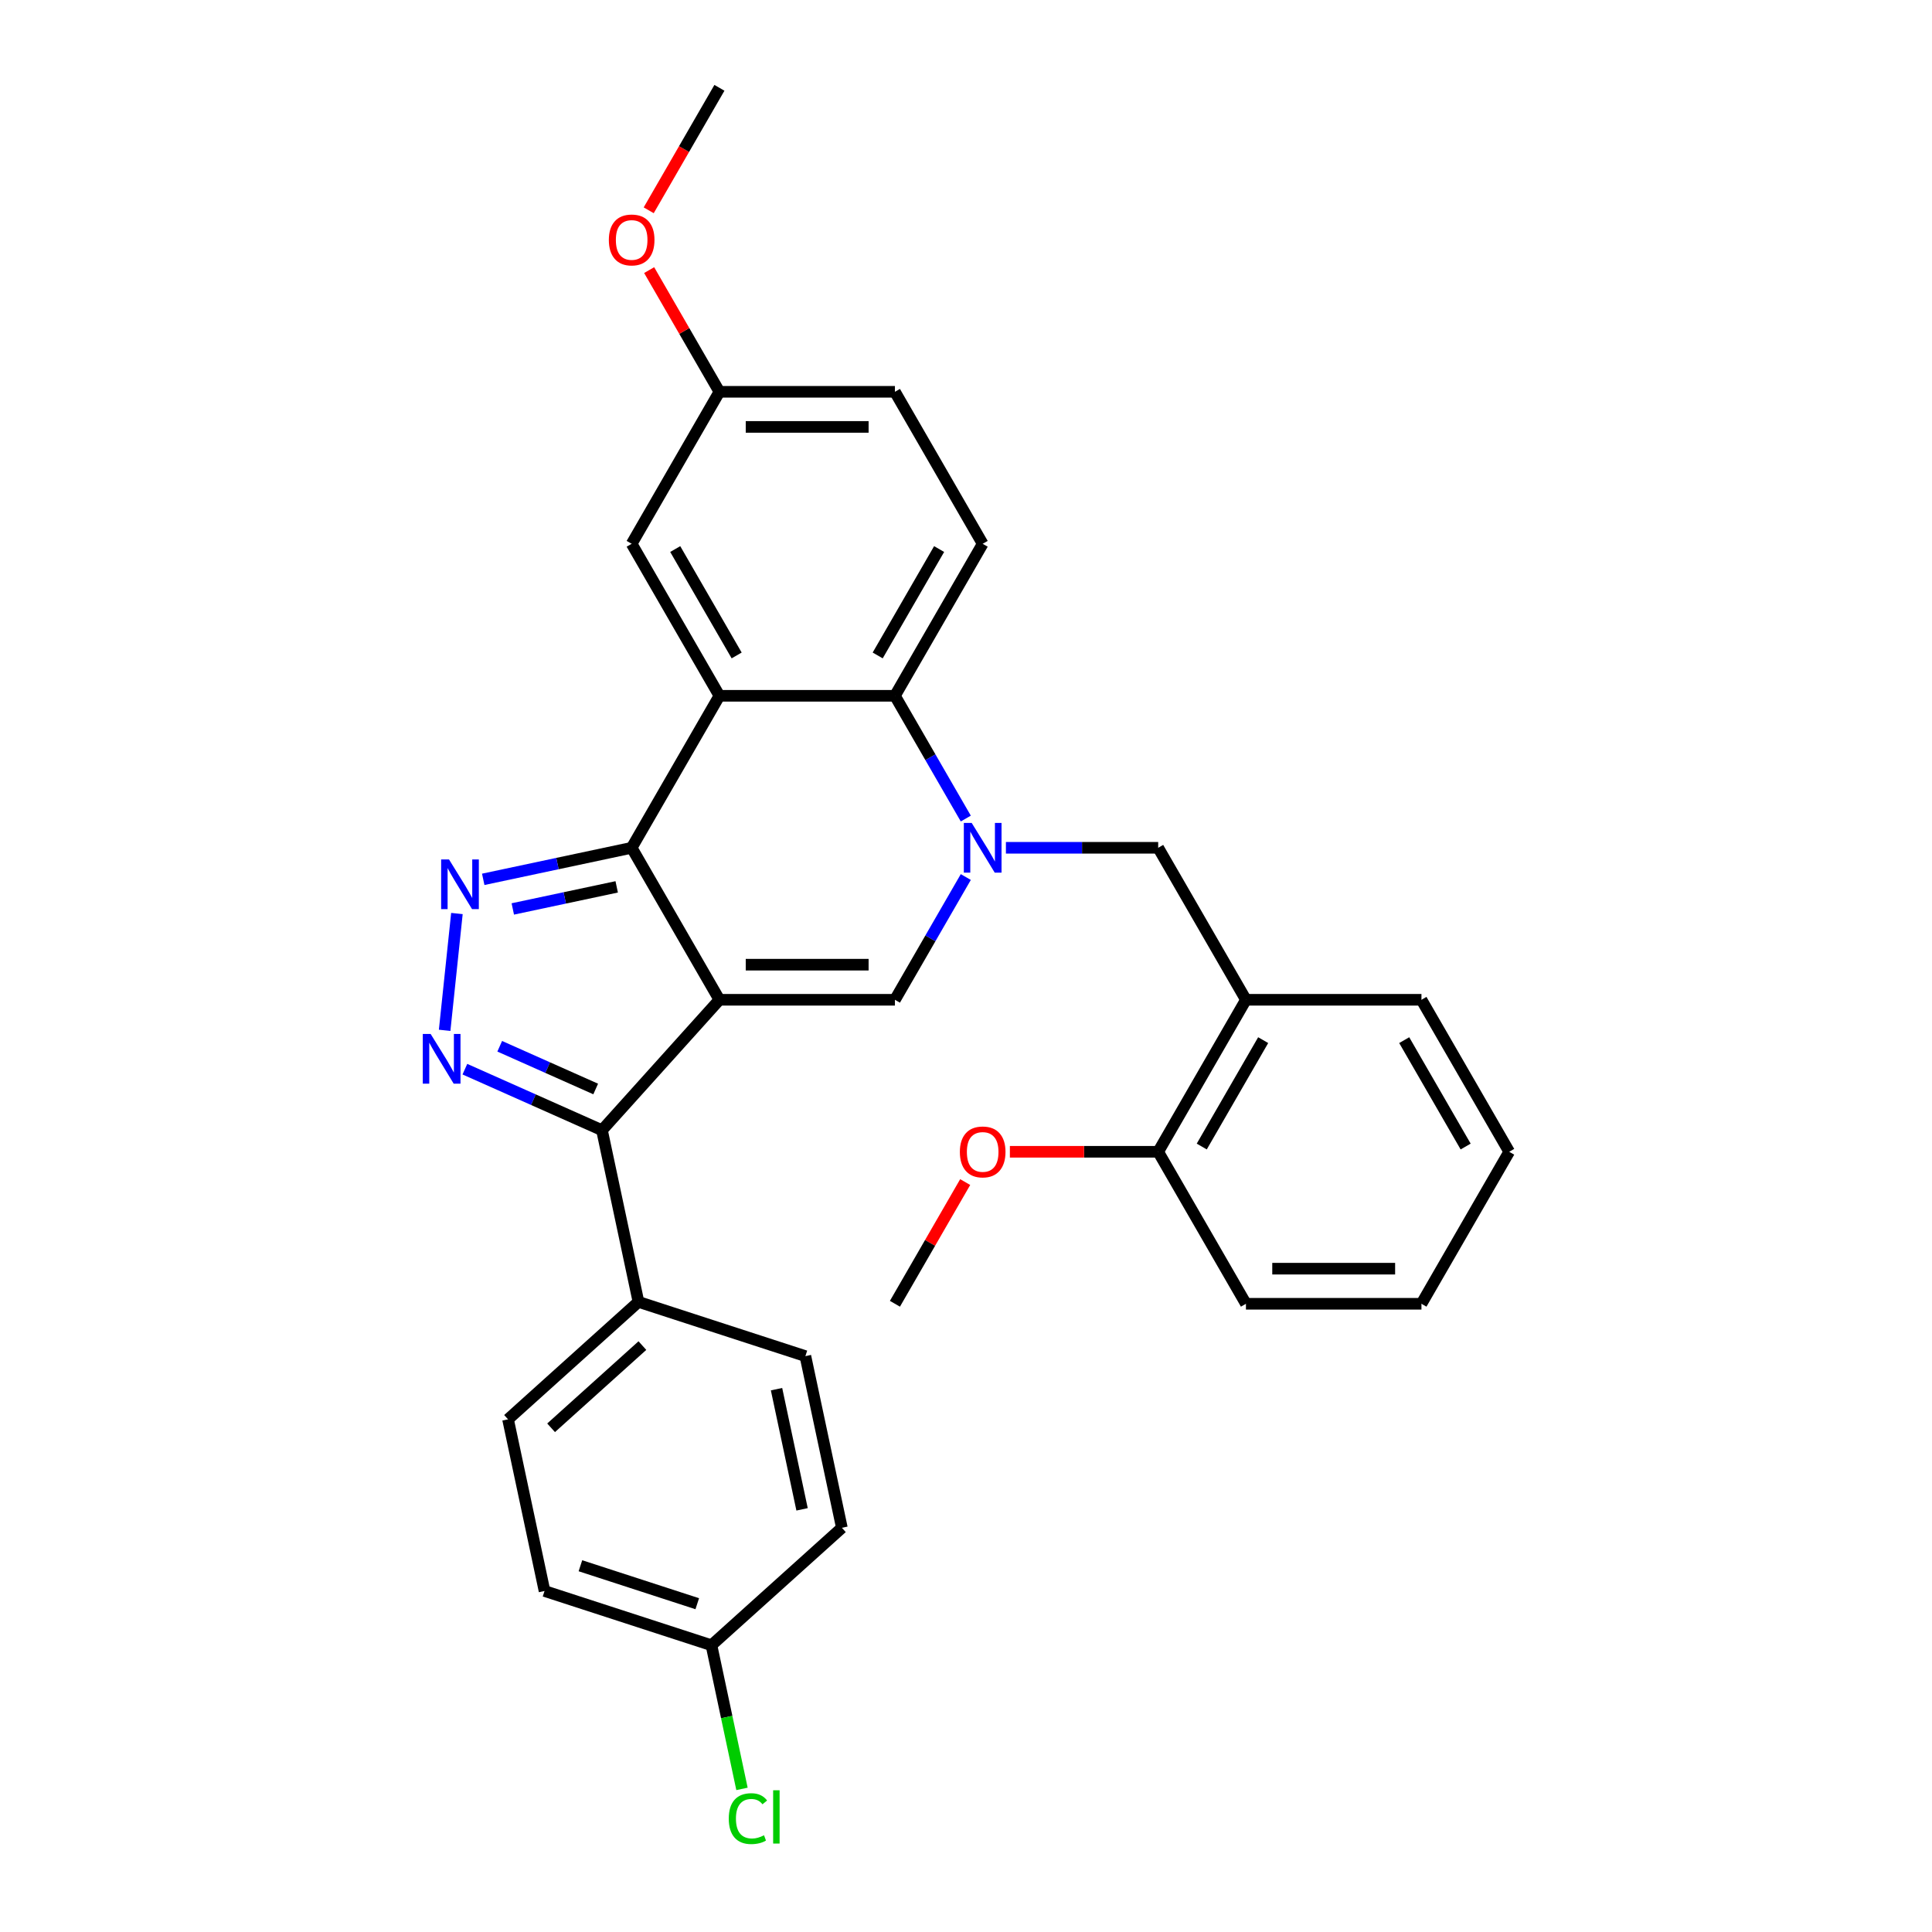 <?xml version='1.0' encoding='iso-8859-1'?>
<svg version='1.1' baseProfile='full'
              xmlns='http://www.w3.org/2000/svg'
                      xmlns:rdkit='http://www.rdkit.org/xml'
                      xmlns:xlink='http://www.w3.org/1999/xlink'
                  xml:space='preserve'
width='1000px' height='1000px' viewBox='0 0 1000 1000'>
<!-- END OF HEADER -->
<rect style='opacity:1.0;fill:#FFFFFF;stroke:none' width='1000' height='1000' x='0' y='0'> </rect>
<path class='bond-0' d='M 372.369,517.488 L 326.948,438.816' style='fill:none;fill-rule:evenodd;stroke:#000000;stroke-width:6px;stroke-linecap:butt;stroke-linejoin:miter;stroke-opacity:1' />
<path class='bond-4' d='M 372.369,517.488 L 463.212,517.488' style='fill:none;fill-rule:evenodd;stroke:#000000;stroke-width:6px;stroke-linecap:butt;stroke-linejoin:miter;stroke-opacity:1' />
<path class='bond-4' d='M 385.996,499.319 L 449.586,499.319' style='fill:none;fill-rule:evenodd;stroke:#000000;stroke-width:6px;stroke-linecap:butt;stroke-linejoin:miter;stroke-opacity:1' />
<path class='bond-6' d='M 372.369,517.488 L 311.583,584.997' style='fill:none;fill-rule:evenodd;stroke:#000000;stroke-width:6px;stroke-linecap:butt;stroke-linejoin:miter;stroke-opacity:1' />
<path class='bond-2' d='M 326.948,438.816 L 288.533,446.981' style='fill:none;fill-rule:evenodd;stroke:#000000;stroke-width:6px;stroke-linecap:butt;stroke-linejoin:miter;stroke-opacity:1' />
<path class='bond-2' d='M 288.533,446.981 L 250.118,455.147' style='fill:none;fill-rule:evenodd;stroke:#0000FF;stroke-width:6px;stroke-linecap:butt;stroke-linejoin:miter;stroke-opacity:1' />
<path class='bond-2' d='M 319.201,459.037 L 292.31,464.753' style='fill:none;fill-rule:evenodd;stroke:#000000;stroke-width:6px;stroke-linecap:butt;stroke-linejoin:miter;stroke-opacity:1' />
<path class='bond-2' d='M 292.31,464.753 L 265.42,470.468' style='fill:none;fill-rule:evenodd;stroke:#0000FF;stroke-width:6px;stroke-linecap:butt;stroke-linejoin:miter;stroke-opacity:1' />
<path class='bond-3' d='M 326.948,438.816 L 372.369,360.144' style='fill:none;fill-rule:evenodd;stroke:#000000;stroke-width:6px;stroke-linecap:butt;stroke-linejoin:miter;stroke-opacity:1' />
<path class='bond-1' d='M 499.896,453.95 L 481.554,485.719' style='fill:none;fill-rule:evenodd;stroke:#0000FF;stroke-width:6px;stroke-linecap:butt;stroke-linejoin:miter;stroke-opacity:1' />
<path class='bond-1' d='M 481.554,485.719 L 463.212,517.488' style='fill:none;fill-rule:evenodd;stroke:#000000;stroke-width:6px;stroke-linecap:butt;stroke-linejoin:miter;stroke-opacity:1' />
<path class='bond-7' d='M 499.896,423.681 L 481.554,391.912' style='fill:none;fill-rule:evenodd;stroke:#0000FF;stroke-width:6px;stroke-linecap:butt;stroke-linejoin:miter;stroke-opacity:1' />
<path class='bond-7' d='M 481.554,391.912 L 463.212,360.144' style='fill:none;fill-rule:evenodd;stroke:#000000;stroke-width:6px;stroke-linecap:butt;stroke-linejoin:miter;stroke-opacity:1' />
<path class='bond-8' d='M 520.661,438.816 L 560.069,438.816' style='fill:none;fill-rule:evenodd;stroke:#0000FF;stroke-width:6px;stroke-linecap:butt;stroke-linejoin:miter;stroke-opacity:1' />
<path class='bond-8' d='M 560.069,438.816 L 599.476,438.816' style='fill:none;fill-rule:evenodd;stroke:#000000;stroke-width:6px;stroke-linecap:butt;stroke-linejoin:miter;stroke-opacity:1' />
<path class='bond-30' d='M 236.499,472.838 L 230.145,533.294' style='fill:none;fill-rule:evenodd;stroke:#0000FF;stroke-width:6px;stroke-linecap:butt;stroke-linejoin:miter;stroke-opacity:1' />
<path class='bond-12' d='M 372.369,360.144 L 326.948,281.471' style='fill:none;fill-rule:evenodd;stroke:#000000;stroke-width:6px;stroke-linecap:butt;stroke-linejoin:miter;stroke-opacity:1' />
<path class='bond-12' d='M 381.29,339.258 L 349.495,284.188' style='fill:none;fill-rule:evenodd;stroke:#000000;stroke-width:6px;stroke-linecap:butt;stroke-linejoin:miter;stroke-opacity:1' />
<path class='bond-31' d='M 372.369,360.144 L 463.212,360.144' style='fill:none;fill-rule:evenodd;stroke:#000000;stroke-width:6px;stroke-linecap:butt;stroke-linejoin:miter;stroke-opacity:1' />
<path class='bond-5' d='M 240.622,553.403 L 276.103,569.2' style='fill:none;fill-rule:evenodd;stroke:#0000FF;stroke-width:6px;stroke-linecap:butt;stroke-linejoin:miter;stroke-opacity:1' />
<path class='bond-5' d='M 276.103,569.2 L 311.583,584.997' style='fill:none;fill-rule:evenodd;stroke:#000000;stroke-width:6px;stroke-linecap:butt;stroke-linejoin:miter;stroke-opacity:1' />
<path class='bond-5' d='M 258.656,541.545 L 283.493,552.603' style='fill:none;fill-rule:evenodd;stroke:#0000FF;stroke-width:6px;stroke-linecap:butt;stroke-linejoin:miter;stroke-opacity:1' />
<path class='bond-5' d='M 283.493,552.603 L 308.329,563.661' style='fill:none;fill-rule:evenodd;stroke:#000000;stroke-width:6px;stroke-linecap:butt;stroke-linejoin:miter;stroke-opacity:1' />
<path class='bond-11' d='M 311.583,584.997 L 330.471,673.855' style='fill:none;fill-rule:evenodd;stroke:#000000;stroke-width:6px;stroke-linecap:butt;stroke-linejoin:miter;stroke-opacity:1' />
<path class='bond-10' d='M 463.212,360.144 L 508.634,281.471' style='fill:none;fill-rule:evenodd;stroke:#000000;stroke-width:6px;stroke-linecap:butt;stroke-linejoin:miter;stroke-opacity:1' />
<path class='bond-10' d='M 454.291,339.258 L 486.086,284.188' style='fill:none;fill-rule:evenodd;stroke:#000000;stroke-width:6px;stroke-linecap:butt;stroke-linejoin:miter;stroke-opacity:1' />
<path class='bond-9' d='M 599.476,438.816 L 644.898,517.488' style='fill:none;fill-rule:evenodd;stroke:#000000;stroke-width:6px;stroke-linecap:butt;stroke-linejoin:miter;stroke-opacity:1' />
<path class='bond-13' d='M 644.898,517.488 L 599.476,596.16' style='fill:none;fill-rule:evenodd;stroke:#000000;stroke-width:6px;stroke-linecap:butt;stroke-linejoin:miter;stroke-opacity:1' />
<path class='bond-13' d='M 653.819,538.373 L 622.024,593.444' style='fill:none;fill-rule:evenodd;stroke:#000000;stroke-width:6px;stroke-linecap:butt;stroke-linejoin:miter;stroke-opacity:1' />
<path class='bond-24' d='M 644.898,517.488 L 735.741,517.488' style='fill:none;fill-rule:evenodd;stroke:#000000;stroke-width:6px;stroke-linecap:butt;stroke-linejoin:miter;stroke-opacity:1' />
<path class='bond-17' d='M 508.634,281.471 L 463.212,202.799' style='fill:none;fill-rule:evenodd;stroke:#000000;stroke-width:6px;stroke-linecap:butt;stroke-linejoin:miter;stroke-opacity:1' />
<path class='bond-14' d='M 330.471,673.855 L 262.961,734.641' style='fill:none;fill-rule:evenodd;stroke:#000000;stroke-width:6px;stroke-linecap:butt;stroke-linejoin:miter;stroke-opacity:1' />
<path class='bond-14' d='M 332.501,696.475 L 285.245,739.025' style='fill:none;fill-rule:evenodd;stroke:#000000;stroke-width:6px;stroke-linecap:butt;stroke-linejoin:miter;stroke-opacity:1' />
<path class='bond-15' d='M 330.471,673.855 L 416.867,701.927' style='fill:none;fill-rule:evenodd;stroke:#000000;stroke-width:6px;stroke-linecap:butt;stroke-linejoin:miter;stroke-opacity:1' />
<path class='bond-16' d='M 326.948,281.471 L 372.369,202.799' style='fill:none;fill-rule:evenodd;stroke:#000000;stroke-width:6px;stroke-linecap:butt;stroke-linejoin:miter;stroke-opacity:1' />
<path class='bond-22' d='M 599.476,596.16 L 561.095,596.16' style='fill:none;fill-rule:evenodd;stroke:#000000;stroke-width:6px;stroke-linecap:butt;stroke-linejoin:miter;stroke-opacity:1' />
<path class='bond-22' d='M 561.095,596.16 L 522.714,596.16' style='fill:none;fill-rule:evenodd;stroke:#FF0000;stroke-width:6px;stroke-linecap:butt;stroke-linejoin:miter;stroke-opacity:1' />
<path class='bond-25' d='M 599.476,596.16 L 644.898,674.833' style='fill:none;fill-rule:evenodd;stroke:#000000;stroke-width:6px;stroke-linecap:butt;stroke-linejoin:miter;stroke-opacity:1' />
<path class='bond-19' d='M 262.961,734.641 L 281.849,823.499' style='fill:none;fill-rule:evenodd;stroke:#000000;stroke-width:6px;stroke-linecap:butt;stroke-linejoin:miter;stroke-opacity:1' />
<path class='bond-20' d='M 416.867,701.927 L 435.755,790.785' style='fill:none;fill-rule:evenodd;stroke:#000000;stroke-width:6px;stroke-linecap:butt;stroke-linejoin:miter;stroke-opacity:1' />
<path class='bond-20' d='M 401.929,719.033 L 415.15,781.234' style='fill:none;fill-rule:evenodd;stroke:#000000;stroke-width:6px;stroke-linecap:butt;stroke-linejoin:miter;stroke-opacity:1' />
<path class='bond-23' d='M 372.369,202.799 L 354.185,171.303' style='fill:none;fill-rule:evenodd;stroke:#000000;stroke-width:6px;stroke-linecap:butt;stroke-linejoin:miter;stroke-opacity:1' />
<path class='bond-23' d='M 354.185,171.303 L 336,139.806' style='fill:none;fill-rule:evenodd;stroke:#FF0000;stroke-width:6px;stroke-linecap:butt;stroke-linejoin:miter;stroke-opacity:1' />
<path class='bond-33' d='M 372.369,202.799 L 463.212,202.799' style='fill:none;fill-rule:evenodd;stroke:#000000;stroke-width:6px;stroke-linecap:butt;stroke-linejoin:miter;stroke-opacity:1' />
<path class='bond-33' d='M 385.996,220.968 L 449.586,220.968' style='fill:none;fill-rule:evenodd;stroke:#000000;stroke-width:6px;stroke-linecap:butt;stroke-linejoin:miter;stroke-opacity:1' />
<path class='bond-18' d='M 368.245,851.571 L 435.755,790.785' style='fill:none;fill-rule:evenodd;stroke:#000000;stroke-width:6px;stroke-linecap:butt;stroke-linejoin:miter;stroke-opacity:1' />
<path class='bond-21' d='M 368.245,851.571 L 376.148,888.75' style='fill:none;fill-rule:evenodd;stroke:#000000;stroke-width:6px;stroke-linecap:butt;stroke-linejoin:miter;stroke-opacity:1' />
<path class='bond-21' d='M 376.148,888.75 L 384.051,925.93' style='fill:none;fill-rule:evenodd;stroke:#00CC00;stroke-width:6px;stroke-linecap:butt;stroke-linejoin:miter;stroke-opacity:1' />
<path class='bond-32' d='M 368.245,851.571 L 281.849,823.499' style='fill:none;fill-rule:evenodd;stroke:#000000;stroke-width:6px;stroke-linecap:butt;stroke-linejoin:miter;stroke-opacity:1' />
<path class='bond-32' d='M 360.9,830.081 L 300.423,810.43' style='fill:none;fill-rule:evenodd;stroke:#000000;stroke-width:6px;stroke-linecap:butt;stroke-linejoin:miter;stroke-opacity:1' />
<path class='bond-26' d='M 499.581,611.84 L 481.397,643.336' style='fill:none;fill-rule:evenodd;stroke:#FF0000;stroke-width:6px;stroke-linecap:butt;stroke-linejoin:miter;stroke-opacity:1' />
<path class='bond-26' d='M 481.397,643.336 L 463.212,674.833' style='fill:none;fill-rule:evenodd;stroke:#000000;stroke-width:6px;stroke-linecap:butt;stroke-linejoin:miter;stroke-opacity:1' />
<path class='bond-27' d='M 335.77,108.847 L 354.069,77.151' style='fill:none;fill-rule:evenodd;stroke:#FF0000;stroke-width:6px;stroke-linecap:butt;stroke-linejoin:miter;stroke-opacity:1' />
<path class='bond-27' d='M 354.069,77.151 L 372.369,45.455' style='fill:none;fill-rule:evenodd;stroke:#000000;stroke-width:6px;stroke-linecap:butt;stroke-linejoin:miter;stroke-opacity:1' />
<path class='bond-28' d='M 735.741,517.488 L 781.162,596.16' style='fill:none;fill-rule:evenodd;stroke:#000000;stroke-width:6px;stroke-linecap:butt;stroke-linejoin:miter;stroke-opacity:1' />
<path class='bond-28' d='M 726.82,538.373 L 758.615,593.444' style='fill:none;fill-rule:evenodd;stroke:#000000;stroke-width:6px;stroke-linecap:butt;stroke-linejoin:miter;stroke-opacity:1' />
<path class='bond-34' d='M 644.898,674.833 L 735.741,674.833' style='fill:none;fill-rule:evenodd;stroke:#000000;stroke-width:6px;stroke-linecap:butt;stroke-linejoin:miter;stroke-opacity:1' />
<path class='bond-34' d='M 658.524,656.664 L 722.114,656.664' style='fill:none;fill-rule:evenodd;stroke:#000000;stroke-width:6px;stroke-linecap:butt;stroke-linejoin:miter;stroke-opacity:1' />
<path class='bond-29' d='M 781.162,596.16 L 735.741,674.833' style='fill:none;fill-rule:evenodd;stroke:#000000;stroke-width:6px;stroke-linecap:butt;stroke-linejoin:miter;stroke-opacity:1' />
<path  class='atom-2' d='M 502.947 425.952
L 511.377 439.579
Q 512.213 440.923, 513.557 443.358
Q 514.902 445.793, 514.974 445.938
L 514.974 425.952
L 518.39 425.952
L 518.39 451.679
L 514.865 451.679
L 505.817 436.781
Q 504.764 435.037, 503.637 433.038
Q 502.547 431.04, 502.22 430.422
L 502.22 451.679
L 498.877 451.679
L 498.877 425.952
L 502.947 425.952
' fill='#0000FF'/>
<path  class='atom-3' d='M 232.403 444.84
L 240.833 458.466
Q 241.669 459.811, 243.014 462.245
Q 244.358 464.68, 244.431 464.825
L 244.431 444.84
L 247.847 444.84
L 247.847 470.566
L 244.322 470.566
L 235.274 455.668
Q 234.22 453.924, 233.094 451.925
Q 232.004 449.927, 231.676 449.309
L 231.676 470.566
L 228.333 470.566
L 228.333 444.84
L 232.403 444.84
' fill='#0000FF'/>
<path  class='atom-6' d='M 222.908 535.185
L 231.338 548.811
Q 232.174 550.156, 233.518 552.59
Q 234.862 555.025, 234.935 555.17
L 234.935 535.185
L 238.351 535.185
L 238.351 560.912
L 234.826 560.912
L 225.778 546.013
Q 224.724 544.269, 223.598 542.271
Q 222.508 540.272, 222.181 539.654
L 222.181 560.912
L 218.838 560.912
L 218.838 535.185
L 222.908 535.185
' fill='#0000FF'/>
<path  class='atom-22' d='M 377.213 941.319
Q 377.213 934.923, 380.192 931.58
Q 383.208 928.201, 388.913 928.201
Q 394.218 928.201, 397.053 931.944
L 394.654 933.906
Q 392.583 931.181, 388.913 931.181
Q 385.025 931.181, 382.954 933.797
Q 380.919 936.377, 380.919 941.319
Q 380.919 946.406, 383.027 949.022
Q 385.17 951.638, 389.313 951.638
Q 392.147 951.638, 395.454 949.931
L 396.471 952.656
Q 395.127 953.528, 393.092 954.037
Q 391.057 954.545, 388.804 954.545
Q 383.208 954.545, 380.192 951.13
Q 377.213 947.714, 377.213 941.319
' fill='#00CC00'/>
<path  class='atom-22' d='M 400.178 926.639
L 403.521 926.639
L 403.521 954.218
L 400.178 954.218
L 400.178 926.639
' fill='#00CC00'/>
<path  class='atom-23' d='M 496.824 596.233
Q 496.824 590.056, 499.876 586.604
Q 502.929 583.152, 508.634 583.152
Q 514.338 583.152, 517.391 586.604
Q 520.443 590.056, 520.443 596.233
Q 520.443 602.483, 517.354 606.044
Q 514.266 609.569, 508.634 609.569
Q 502.965 609.569, 499.876 606.044
Q 496.824 602.519, 496.824 596.233
M 508.634 606.662
Q 512.558 606.662, 514.665 604.045
Q 516.809 601.393, 516.809 596.233
Q 516.809 591.182, 514.665 588.638
Q 512.558 586.059, 508.634 586.059
Q 504.709 586.059, 502.565 588.602
Q 500.458 591.146, 500.458 596.233
Q 500.458 601.429, 502.565 604.045
Q 504.709 606.662, 508.634 606.662
' fill='#FF0000'/>
<path  class='atom-24' d='M 315.138 124.199
Q 315.138 118.022, 318.19 114.57
Q 321.243 111.118, 326.948 111.118
Q 332.653 111.118, 335.705 114.57
Q 338.757 118.022, 338.757 124.199
Q 338.757 130.449, 335.669 134.011
Q 332.58 137.535, 326.948 137.535
Q 321.279 137.535, 318.19 134.011
Q 315.138 130.486, 315.138 124.199
M 326.948 134.628
Q 330.872 134.628, 332.98 132.012
Q 335.124 129.359, 335.124 124.199
Q 335.124 119.149, 332.98 116.605
Q 330.872 114.025, 326.948 114.025
Q 323.023 114.025, 320.879 116.569
Q 318.772 119.112, 318.772 124.199
Q 318.772 129.396, 320.879 132.012
Q 323.023 134.628, 326.948 134.628
' fill='#FF0000'/>
</svg>
